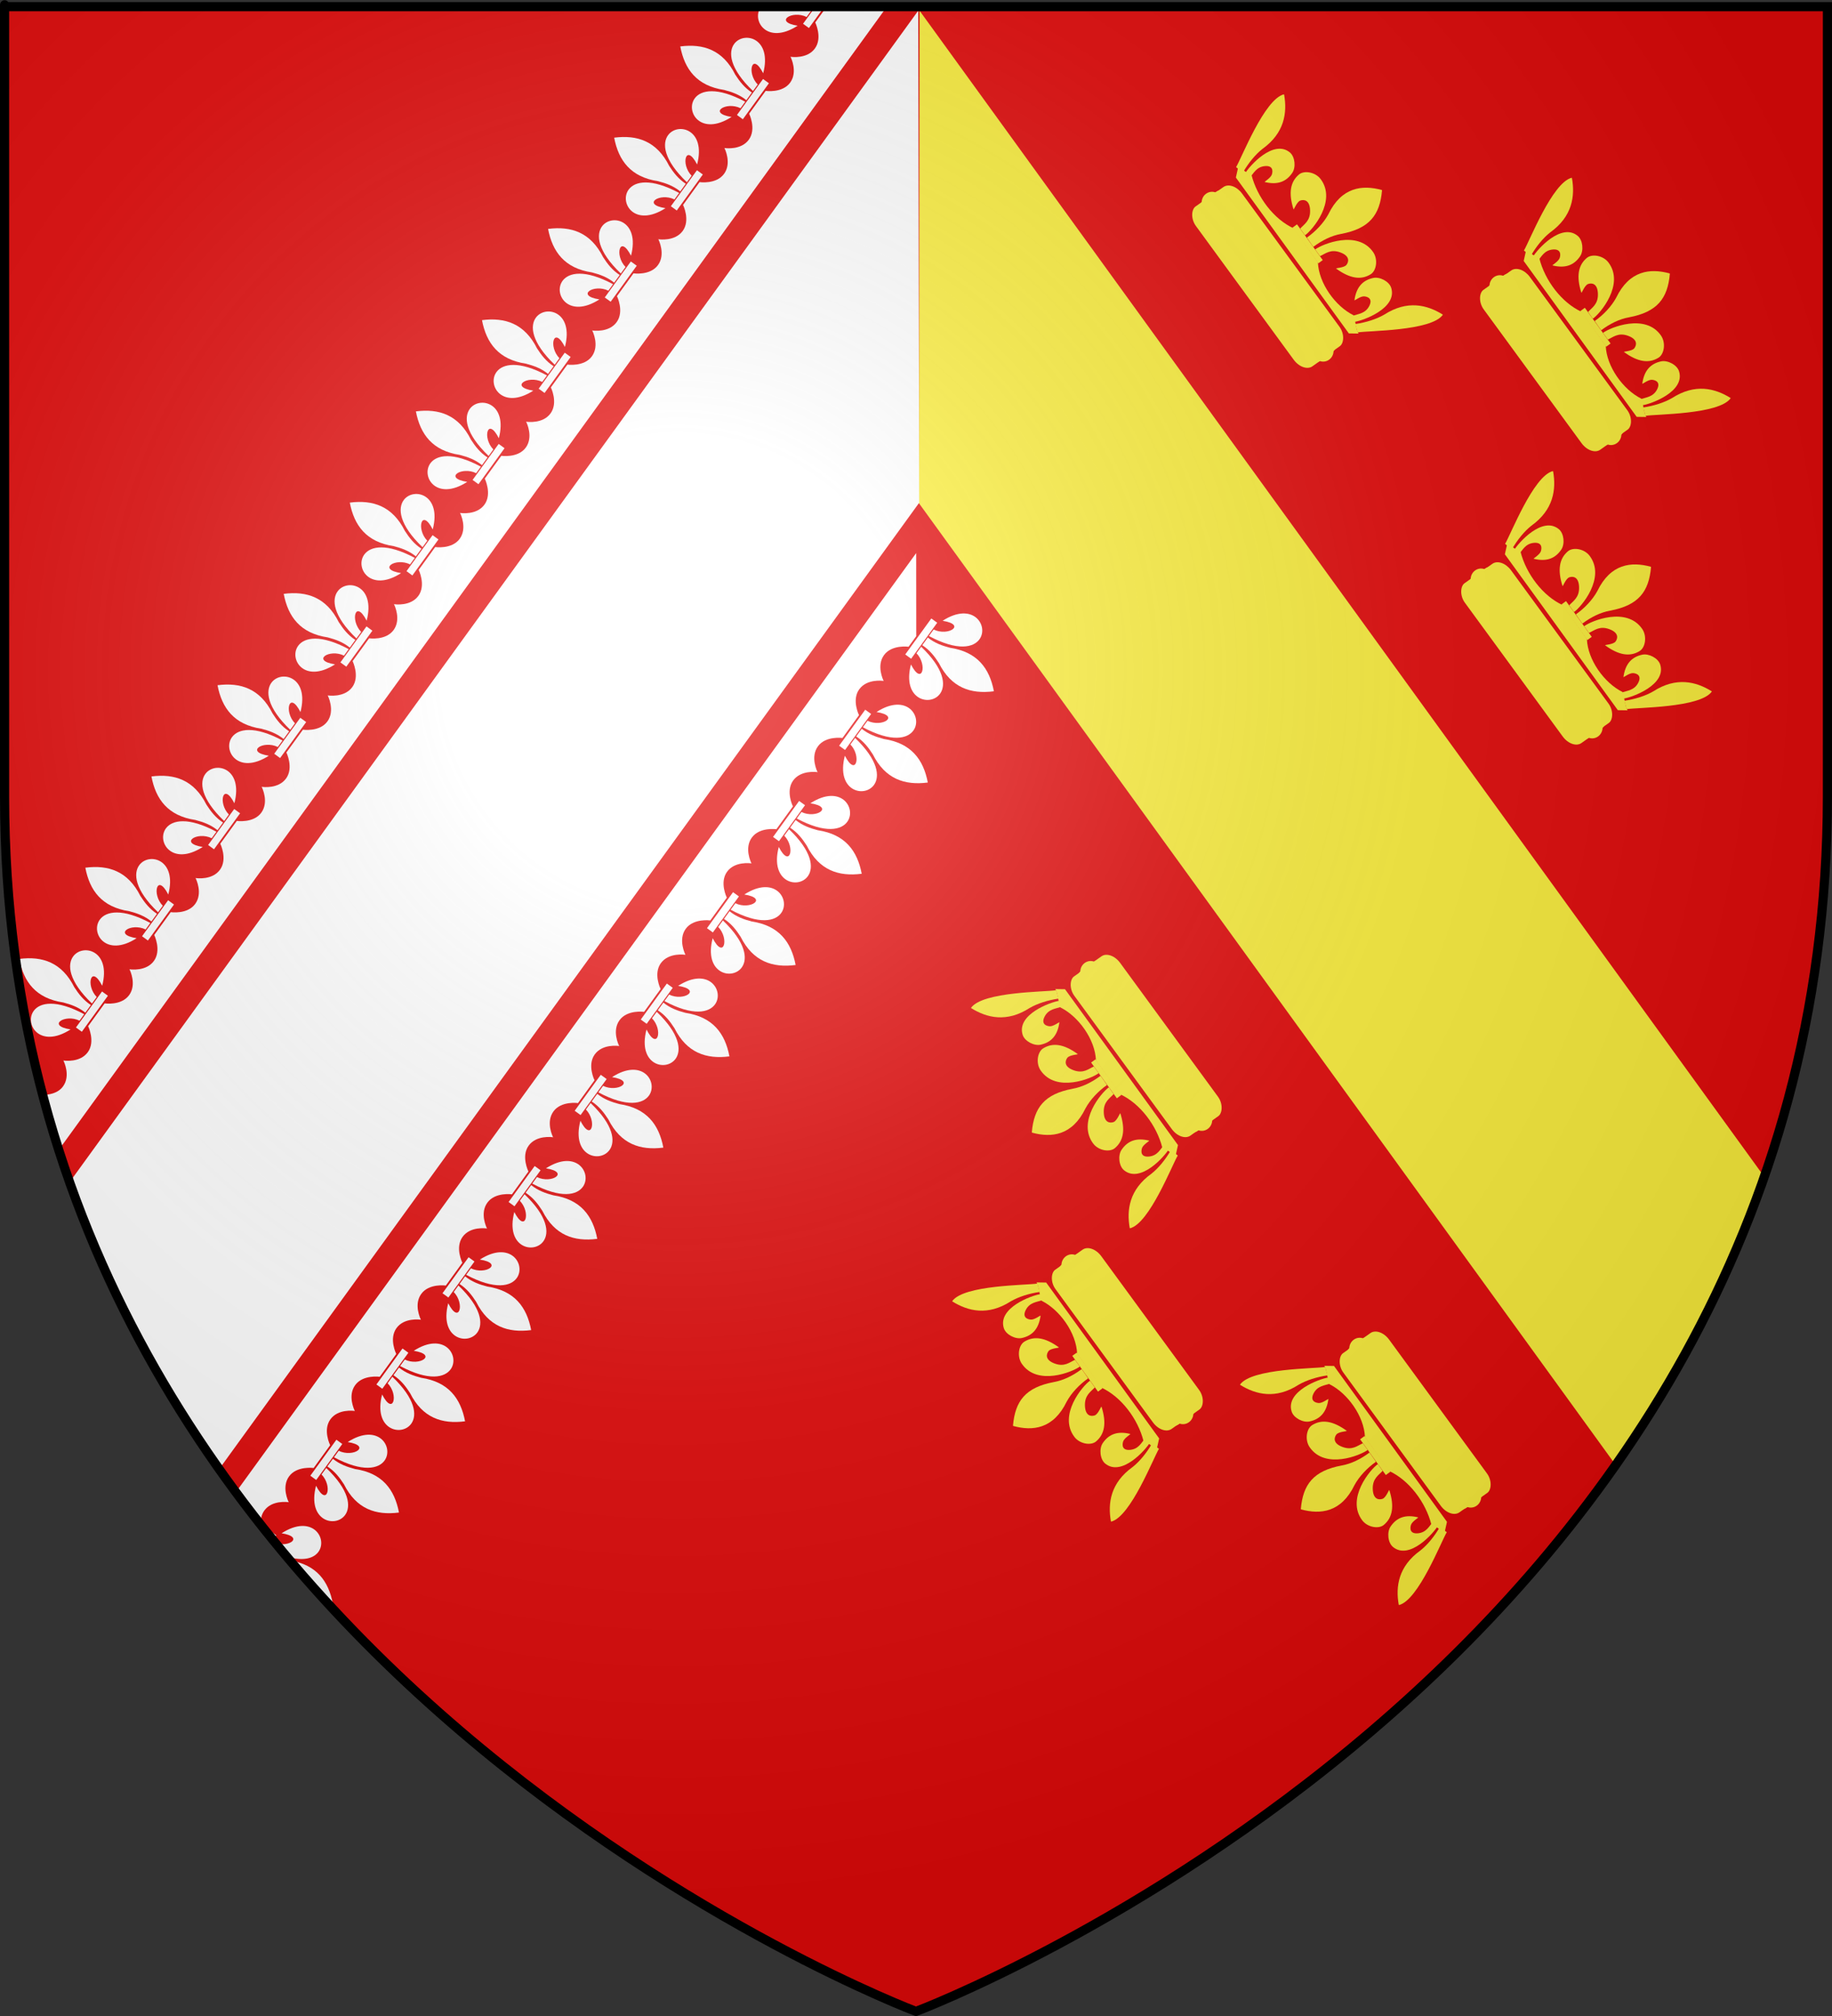 <?xml version="1.0" encoding="UTF-8" standalone="no"?>
<svg
   xmlns:dc="http://purl.org/dc/elements/1.1/"
   xmlns:cc="http://creativecommons.org/ns#"
   xmlns:rdf="http://www.w3.org/1999/02/22-rdf-syntax-ns#"
   xmlns:svg="http://www.w3.org/2000/svg"
   xmlns="http://www.w3.org/2000/svg"
   xmlns:xlink="http://www.w3.org/1999/xlink"
   xmlns:sodipodi="http://sodipodi.sourceforge.net/DTD/sodipodi-0.dtd"
   xmlns:inkscape="http://www.inkscape.org/namespaces/inkscape"
   height="660"
   width="600"
   version="1.0"
   id="svg2"
   sodipodi:version="0.32"
   inkscape:version="0.46"
   sodipodi:docname="Blason_alsace_ancien_tmp.svg"
   sodipodi:docbase=""
   inkscape:export-filename=""
   inkscape:export-xdpi="144"
   inkscape:export-ydpi="144"
   inkscape:output_extension="org.inkscape.output.svg.inkscape">
  <rect width="100%" height="100%" fill="#333333" stroke="none"/>
  <sodipodi:namedview
     inkscape:window-height="709"
     inkscape:window-width="1024"
     inkscape:pageshadow="2"
     inkscape:pageopacity="0.0"
     guidetolerance="10.0"
     gridtolerance="10.0"
     objecttolerance="10.0"
     borderopacity="1.0"
     bordercolor="#666666"
     pagecolor="#ffffff"
     id="base"
     showgrid="false"
     height="660px"
     inkscape:zoom="0.35355339"
     inkscape:cx="25.66444"
     inkscape:cy="328.99311"
     inkscape:window-x="23"
     inkscape:window-y="23"
     inkscape:current-layer="layer4"
     showguides="true"
     inkscape:guide-bbox="true">
    <sodipodi:guide
       position="302.875,476.375"
       orientation="837.214,0"
       id="guide10230" />
  </sodipodi:namedview>
  <desc
     id="desc4">Flag of Canton of Valais (Wallis)</desc>
  <defs
     id="defs6">
    <linearGradient
       id="linearGradient2893">
      <stop
         style="stop-color:white;stop-opacity:0.314;"
         offset="0"
         id="stop2895" />
      <stop
         id="stop2897"
         offset="0.19"
         style="stop-color:white;stop-opacity:0.251;" />
      <stop
         style="stop-color:#6b6b6b;stop-opacity:0.125;"
         offset="0.6"
         id="stop2901" />
      <stop
         style="stop-color:black;stop-opacity:0.125;"
         offset="1"
         id="stop2899" />
    </linearGradient>
    <radialGradient
       inkscape:collect="always"
       xlink:href="#linearGradient2893"
       id="radialGradient3163"
       gradientUnits="userSpaceOnUse"
       gradientTransform="matrix(1.353,0,0,1.349,-77.629,-85.747)"
       cx="221.445"
       cy="226.331"
       fx="221.445"
       fy="226.331"
       r="300" />
  </defs>
  <g
     inkscape:groupmode="layer"
     id="layer3"
     inkscape:label="Fond écu"
     style="display:inline">
    <path
       id="path2855"
       style="fill:#e20909;fill-opacity:1;fill-rule:evenodd;stroke:none;stroke-width:1px;stroke-linecap:butt;stroke-linejoin:miter;stroke-opacity:1"
       d="M 300,658.5 C 300,658.5 598.5,546.18 598.5,260.728 C 598.5,-24.723 598.5,2.176 598.5,2.176 L 1.5,2.176 L 1.5,260.728 C 1.5,546.18 300,658.5 300,658.5 z"
       sodipodi:nodetypes="cccccc" />
  </g>
  <g
     inkscape:groupmode="layer"
     id="layer4"
     inkscape:label="Meubles"
     style="display:inline">
    <g
       style="fill:#ffffff;display:inline"
       id="g10119"
       transform="matrix(0.587,-0.81,0.81,0.587,-207.791,380.436)">
      <path
         id="path9416"
         d="M 598.512,181.438 L 566.698,181.438 L 566.635,181.438 L 529.823,181.438 L 529.76,181.438 L 492.885,181.438 L 456.01,181.438 L 419.135,181.438 L 382.26,181.438 L 345.385,181.438 L 308.51,181.438 L 271.573,181.438 L 234.698,181.438 L 197.823,181.438 L 160.948,181.438 L 136.576,181.438 C 136.576,181.438 147.982,166.729 147.982,166.729 C 149.06,168.183 151.167,170.375 154.073,170.375 C 158.364,170.375 160.791,165.86 160.948,165.562 L 160.948,165.469 C 160.948,165.469 160.977,165.528 160.979,165.531 C 160.981,165.527 161.01,165.469 161.01,165.469 L 161.01,165.562 C 161.164,165.855 163.591,170.375 167.885,170.375 C 172.231,170.375 174.823,165.469 174.823,165.469 L 184.041,165.469 C 184.041,165.469 186.601,170.375 190.948,170.375 C 195.239,170.375 197.666,165.86 197.823,165.562 L 197.823,165.469 C 197.823,165.469 197.852,165.528 197.854,165.531 C 197.856,165.527 197.885,165.469 197.885,165.469 L 197.885,165.562 C 198.039,165.855 200.466,170.375 204.76,170.375 C 209.106,170.375 211.698,165.469 211.698,165.469 L 220.916,165.469 C 220.916,165.469 223.476,170.375 227.823,170.375 C 232.114,170.375 234.541,165.86 234.698,165.562 L 234.698,165.469 C 234.698,165.469 234.727,165.528 234.729,165.531 C 234.731,165.527 234.76,165.469 234.76,165.469 L 234.76,165.562 C 234.914,165.855 237.341,170.375 241.635,170.375 C 245.981,170.375 248.573,165.469 248.573,165.469 L 257.791,165.469 C 257.791,165.469 260.351,170.375 264.698,170.375 C 268.989,170.375 271.416,165.86 271.573,165.562 L 271.573,165.469 C 271.573,165.469 271.602,165.528 271.604,165.531 C 271.606,165.527 271.635,165.469 271.635,165.469 L 271.635,165.562 C 271.789,165.855 274.216,170.375 278.51,170.375 C 282.856,170.375 285.448,165.469 285.448,165.469 L 294.666,165.469 C 294.666,165.469 297.226,170.375 301.573,170.375 C 306.008,170.375 308.51,165.469 308.51,165.469 C 308.51,165.469 311.013,170.375 315.448,170.375 C 319.794,170.375 322.385,165.469 322.385,165.469 L 331.604,165.469 C 331.604,165.469 334.164,170.375 338.51,170.375 C 342.804,170.375 345.231,165.855 345.385,165.562 L 345.385,165.469 C 345.385,165.469 345.414,165.528 345.416,165.531 C 345.418,165.528 345.448,165.469 345.448,165.469 L 345.448,165.562 C 345.601,165.855 348.029,170.375 352.323,170.375 C 356.669,170.375 359.26,165.469 359.26,165.469 L 368.479,165.469 C 368.479,165.469 371.039,170.375 375.385,170.375 C 379.679,170.375 382.106,165.855 382.26,165.562 L 382.26,165.469 C 382.26,165.469 382.289,165.528 382.291,165.531 C 382.293,165.528 382.323,165.469 382.323,165.469 L 382.323,165.562 C 382.476,165.855 384.904,170.375 389.198,170.375 C 393.544,170.375 396.135,165.469 396.135,165.469 L 405.354,165.469 C 405.354,165.469 407.914,170.375 412.26,170.375 C 416.554,170.375 418.981,165.855 419.135,165.562 L 419.135,165.469 C 419.135,165.469 419.164,165.528 419.166,165.531 C 419.168,165.528 419.198,165.469 419.198,165.469 L 419.198,165.562 C 419.351,165.855 421.779,170.375 426.073,170.375 C 430.419,170.375 433.01,165.469 433.01,165.469 L 442.229,165.469 C 442.229,165.469 444.789,170.375 449.135,170.375 C 453.429,170.375 455.856,165.855 456.01,165.562 L 456.01,165.469 C 456.01,165.469 456.039,165.528 456.041,165.531 C 456.043,165.528 456.073,165.469 456.073,165.469 L 456.073,165.562 C 456.226,165.855 458.654,170.375 462.948,170.375 C 467.294,170.375 469.885,165.469 469.885,165.469 L 479.104,165.469 C 479.104,165.469 481.664,170.375 486.01,170.375 C 490.304,170.375 492.731,165.855 492.885,165.562 L 492.885,165.469 C 492.885,165.469 492.914,165.528 492.916,165.531 C 492.918,165.528 492.948,165.469 492.948,165.469 L 492.948,165.562 C 493.101,165.855 495.529,170.375 499.823,170.375 C 504.169,170.375 506.76,165.469 506.76,165.469 L 515.979,165.469 C 515.979,165.469 518.539,170.375 522.885,170.375 C 527.179,170.375 529.606,165.855 529.76,165.562 L 529.76,165.469 C 529.76,165.469 529.789,165.528 529.791,165.531 C 529.793,165.528 529.823,165.469 529.823,165.469 L 529.823,165.562 C 529.976,165.855 532.404,170.375 536.698,170.375 C 541.044,170.375 543.635,165.469 543.635,165.469 L 552.854,165.469 C 552.854,165.469 555.414,170.375 559.76,170.375 C 564.054,170.375 566.481,165.855 566.635,165.562 L 566.635,165.469 C 566.635,165.469 566.664,165.528 566.666,165.531 C 566.668,165.528 566.698,165.469 566.698,165.469 L 566.698,165.562 C 566.851,165.855 569.279,170.375 573.573,170.375 C 577.919,170.375 580.51,165.469 580.51,165.469 L 587.023,165.469 L 598.512,181.438 z"
         style="fill:#ffffff;fill-opacity:1;stroke:none;stroke-width:0.45;stroke-miterlimit:4;stroke-opacity:1"
         sodipodi:nodetypes="cccccccccccccccccsccsccsccsccsccsccsccsccsccsccsccsccscsccsccsccsccsccsccsccsccsccsccsccsccsccsccsccsccsccsccsccsccsccsccc" />
      <g
         style="fill:#ffffff;display:inline"
         id="g9874"
         transform="matrix(-1,0,0,1,662.556,-75.362)">
        <g
           style="fill:#ffffff"
           id="g9876">
          <g
             transform="matrix(0.499,0,0,0.499,354.939,210.239)"
             id="g9878"
             style="fill:#ffffff;stroke:none">
            <rect
               width="29.159"
               height="4.772"
               x="20.639"
               y="55.33"
               style="fill:#ffffff;fill-opacity:1;fill-rule:nonzero;stroke:none;stroke-width:0.902;stroke-linecap:butt;stroke-linejoin:miter;marker:none;marker-start:none;marker-mid:none;marker-end:none;stroke-miterlimit:4;stroke-dasharray:none;stroke-dashoffset:0;stroke-opacity:1;visibility:visible;display:inline;overflow:visible"
               id="rect9880" />
            <path
               d="M 35.215,-1.174 C 24.711,9.977 20.668,22.822 29.015,38.91 C 30.921,43.797 32.423,48.843 32.115,54.617 L 38.315,54.617 C 38.006,48.843 39.508,43.797 41.415,38.91 C 49.762,22.822 45.718,9.977 35.215,-1.174 z"
               style="fill:#ffffff;fill-opacity:1;fill-rule:evenodd;stroke:none;stroke-width:3;stroke-linecap:butt;stroke-linejoin:miter;stroke-miterlimit:4;stroke-dasharray:none;stroke-opacity:1"
               id="path9882" />
            <path
               d="M 12.96,26.501 C 2.368,26.755 -4.694,44.542 17.535,53.217 C 10.188,38.826 23.817,44.159 25.614,54.617 L 30.884,54.617 C 27.974,33.376 19.746,26.338 12.96,26.501 z"
               style="fill:#ffffff;fill-opacity:1;fill-rule:evenodd;stroke:none;stroke-width:3;stroke-linecap:butt;stroke-linejoin:miter;stroke-miterlimit:4;stroke-dasharray:none;stroke-opacity:1"
               id="path9884" />
            <path
               d="M 57.065,26.501 C 50.361,26.626 42.406,33.801 39.555,54.617 L 44.815,54.617 C 46.613,44.159 60.25,38.826 52.903,53.217 C 75.417,44.431 67.88,26.298 57.065,26.501 z"
               style="fill:#ffffff;fill-opacity:1;fill-rule:evenodd;stroke:none;stroke-width:3;stroke-linecap:butt;stroke-linejoin:miter;stroke-miterlimit:4;stroke-dasharray:none;stroke-opacity:1"
               id="path9886" />
          </g>
        </g>
      </g>
      <use
         height="660"
         width="600"
         transform="translate(258.18,0)"
         id="use9888"
         xlink:href="#g9874"
         y="0"
         x="0"
         style="fill:#ffffff" />
      <use
         height="660"
         width="600"
         transform="translate(221.305,0)"
         id="use10062"
         xlink:href="#g9874"
         y="0"
         x="0"
         style="fill:#ffffff" />
      <use
         height="660"
         width="600"
         transform="translate(184.43,0)"
         id="use10064"
         xlink:href="#g9874"
         y="0"
         x="0"
         style="fill:#ffffff" />
      <use
         height="660"
         width="600"
         transform="translate(147.555,0)"
         id="use10066"
         xlink:href="#g9874"
         y="0"
         x="0"
         style="fill:#ffffff" />
      <use
         height="660"
         width="600"
         transform="translate(110.68,0)"
         id="use10068"
         xlink:href="#g9874"
         y="0"
         x="0"
         style="fill:#ffffff" />
      <use
         height="660"
         width="600"
         transform="translate(73.805,0)"
         id="use10070"
         xlink:href="#g9874"
         y="0"
         x="0"
         style="fill:#ffffff" />
      <use
         height="660"
         width="600"
         transform="translate(36.93,0)"
         id="use10072"
         xlink:href="#g9874"
         y="0"
         x="0"
         style="fill:#ffffff" />
      <use
         height="660"
         width="600"
         transform="translate(-36.875,0)"
         id="use10076"
         xlink:href="#g9874"
         y="0"
         x="0"
         style="fill:#ffffff" />
      <use
         height="660"
         width="600"
         transform="translate(-73.75,0)"
         id="use10078"
         xlink:href="#g9874"
         y="0"
         x="0"
         style="fill:#ffffff" />
      <use
         height="660"
         width="600"
         transform="translate(-110.625,0)"
         id="use10080"
         xlink:href="#g9874"
         y="0"
         x="0"
         style="fill:#ffffff" />
      <g
         transform="matrix(-1,0,0,1,957.61,-75.362)"
         id="use10117"
         style="fill:#ffffff;display:inline">
        <g
           id="g3431"
           style="fill:#ffffff">
          <g
             style="fill:#ffffff;stroke:none"
             id="g3433"
             transform="matrix(0.499,0,0,0.499,354.939,210.239)">
            <path
               style="fill:#ffffff;fill-opacity:1;fill-rule:nonzero;stroke-width:0.902;stroke-linecap:butt;stroke-linejoin:miter;marker:none;marker-start:none;marker-mid:none;marker-end:none;stroke-miterlimit:4;stroke-dashoffset:0;stroke-opacity:1;visibility:visible;display:inline;overflow:visible"
               d="M 35.776,55.33 L 49.798,55.33 L 49.798,60.102 L 32.422,60.102 L 35.776,55.33 z"
               id="rect3435"
               sodipodi:nodetypes="ccccc" />
            <path
               id="path3441"
               style="fill:#ffffff;fill-opacity:1;fill-rule:evenodd;stroke:none;stroke-width:3;stroke-linecap:butt;stroke-linejoin:miter;stroke-miterlimit:4;stroke-dasharray:none;stroke-opacity:1"
               d="M 57.065,26.501 C 56.914,26.503 56.762,26.51 56.61,26.52 C 56.61,26.52 40.621,48.473 40.621,48.473 C 40.214,50.374 39.856,52.419 39.555,54.617 L 44.815,54.617 C 46.613,44.159 60.25,38.826 52.903,53.217 C 75.417,44.431 67.88,26.298 57.065,26.501 z"
               sodipodi:nodetypes="csscccc" />
          </g>
        </g>
      </g>
    </g>
    <path
       transform="matrix(-0.587,-0.81,0.81,-0.587,0,0)"
       style="fill:#fcef3c;fill-opacity:1;fill-rule:nonzero;stroke:none;stroke-width:0.499;stroke-miterlimit:4;stroke-opacity:1;display:inline"
       d="M -698.502,146.98 L -309.895,146.98 L -179.496,241.732 L -651.046,241.732 C -669.221,213.838 -686.374,184.342 -698.502,146.98 z"
       id="rect10286"
       sodipodi:nodetypes="ccccc" />
    <g
       transform="matrix(0.587,-0.81,-0.81,-0.587,177.418,659.6)"
       id="use10144"
       style="fill:#ffffff;display:inline">
      <path
         style="fill:#ffffff;fill-opacity:1;stroke:none;stroke-width:0.45;stroke-miterlimit:4;stroke-opacity:1"
         d="M 459.3,181.438 L 456.01,181.438 L 419.135,181.438 L 382.26,181.438 L 345.385,181.438 L 308.51,181.438 L 271.573,181.438 L 234.698,181.438 L 197.823,181.438 L 160.948,181.438 L 124.073,181.438 L 87.198,181.438 L 79.847,181.438 C 79.847,181.438 76.116,168.733 76.116,168.733 C 77.219,169.637 78.636,170.375 80.323,170.375 C 84.614,170.375 87.041,165.86 87.198,165.562 L 87.198,165.469 C 87.198,165.469 87.227,165.528 87.229,165.531 C 87.231,165.527 87.26,165.469 87.26,165.469 L 87.26,165.562 C 87.414,165.855 89.841,170.375 94.135,170.375 C 98.481,170.375 101.073,165.469 101.073,165.469 L 110.291,165.469 C 110.291,165.469 112.851,170.375 117.198,170.375 C 121.489,170.375 123.916,165.86 124.073,165.562 L 124.073,165.469 C 124.073,165.469 124.102,165.528 124.104,165.531 C 124.106,165.527 124.135,165.469 124.135,165.469 L 124.135,165.562 C 124.289,165.855 126.716,170.375 131.01,170.375 C 135.356,170.375 137.948,165.469 137.948,165.469 L 147.166,165.469 C 147.166,165.469 149.726,170.375 154.073,170.375 C 158.364,170.375 160.791,165.86 160.948,165.562 L 160.948,165.469 C 160.948,165.469 160.977,165.528 160.979,165.531 C 160.981,165.527 161.01,165.469 161.01,165.469 L 161.01,165.562 C 161.164,165.855 163.591,170.375 167.885,170.375 C 172.231,170.375 174.823,165.469 174.823,165.469 L 184.041,165.469 C 184.041,165.469 186.601,170.375 190.948,170.375 C 195.239,170.375 197.666,165.86 197.823,165.562 L 197.823,165.469 C 197.823,165.469 197.852,165.528 197.854,165.531 C 197.856,165.527 197.885,165.469 197.885,165.469 L 197.885,165.562 C 198.039,165.855 200.466,170.375 204.76,170.375 C 209.106,170.375 211.698,165.469 211.698,165.469 L 220.916,165.469 C 220.916,165.469 223.476,170.375 227.823,170.375 C 232.114,170.375 234.541,165.86 234.698,165.562 L 234.698,165.469 C 234.698,165.469 234.727,165.528 234.729,165.531 C 234.731,165.527 234.76,165.469 234.76,165.469 L 234.76,165.562 C 234.914,165.855 237.341,170.375 241.635,170.375 C 245.981,170.375 248.573,165.469 248.573,165.469 L 257.791,165.469 C 257.791,165.469 260.351,170.375 264.698,170.375 C 268.989,170.375 271.416,165.86 271.573,165.562 L 271.573,165.469 C 271.573,165.469 271.602,165.528 271.604,165.531 C 271.606,165.527 271.635,165.469 271.635,165.469 L 271.635,165.562 C 271.789,165.855 274.216,170.375 278.51,170.375 C 282.856,170.375 285.448,165.469 285.448,165.469 L 294.666,165.469 C 294.666,165.469 297.226,170.375 301.573,170.375 C 306.008,170.375 308.51,165.469 308.51,165.469 C 308.51,165.469 311.013,170.375 315.448,170.375 C 319.794,170.375 322.385,165.469 322.385,165.469 L 331.604,165.469 C 331.604,165.469 334.164,170.375 338.51,170.375 C 342.804,170.375 345.231,165.855 345.385,165.562 L 345.385,165.469 C 345.385,165.469 345.414,165.528 345.416,165.531 C 345.418,165.528 345.448,165.469 345.448,165.469 L 345.448,165.562 C 345.601,165.855 348.029,170.375 352.323,170.375 C 356.669,170.375 359.26,165.469 359.26,165.469 L 368.479,165.469 C 368.479,165.469 371.039,170.375 375.385,170.375 C 379.679,170.375 382.106,165.855 382.26,165.562 L 382.26,165.469 C 382.26,165.469 382.289,165.528 382.291,165.531 C 382.293,165.528 382.323,165.469 382.323,165.469 L 382.323,165.562 C 382.476,165.855 384.904,170.375 389.198,170.375 C 393.544,170.375 396.135,165.469 396.135,165.469 L 405.354,165.469 C 405.354,165.469 407.914,170.375 412.26,170.375 C 416.554,170.375 418.981,165.855 419.135,165.562 L 419.135,165.469 C 419.135,165.469 419.164,165.528 419.166,165.531 C 419.168,165.528 419.198,165.469 419.198,165.469 L 419.198,165.562 C 419.351,165.855 421.779,170.375 426.073,170.375 C 430.419,170.375 433.01,165.469 433.01,165.469 L 437.3,165.469 L 459.3,181.438 z"
         id="path10721"
         sodipodi:nodetypes="ccccccccccccccsccsccsccsccsccsccsccsccsccsccsccsccsccsccsccsccsccsccscsccsccsccsccsccsccsccsccsccsccc" />
      <g
         transform="matrix(-1,0,0,1,662.556,-75.362)"
         id="g10723"
         style="fill:#ffffff;display:inline">
        <g
           id="g10725"
           style="fill:#ffffff">
          <g
             style="fill:#ffffff;stroke:none"
             id="g10727"
             transform="matrix(0.499,0,0,0.499,354.939,210.239)">
            <rect
               id="rect10729"
               style="fill:#ffffff;fill-opacity:1;fill-rule:nonzero;stroke:none;stroke-width:0.902;stroke-linecap:butt;stroke-linejoin:miter;marker:none;marker-start:none;marker-mid:none;marker-end:none;stroke-miterlimit:4;stroke-dasharray:none;stroke-dashoffset:0;stroke-opacity:1;visibility:visible;display:inline;overflow:visible"
               y="55.33"
               x="20.639"
               height="4.772"
               width="29.159" />
            <path
               id="path10731"
               style="fill:#ffffff;fill-opacity:1;fill-rule:evenodd;stroke:none;stroke-width:3;stroke-linecap:butt;stroke-linejoin:miter;stroke-miterlimit:4;stroke-dasharray:none;stroke-opacity:1"
               d="M 35.215,-1.174 C 24.711,9.977 20.668,22.822 29.015,38.91 C 30.921,43.797 32.423,48.843 32.115,54.617 L 38.315,54.617 C 38.006,48.843 39.508,43.797 41.415,38.91 C 49.762,22.822 45.718,9.977 35.215,-1.174 z" />
            <path
               id="path10733"
               style="fill:#ffffff;fill-opacity:1;fill-rule:evenodd;stroke:none;stroke-width:3;stroke-linecap:butt;stroke-linejoin:miter;stroke-miterlimit:4;stroke-dasharray:none;stroke-opacity:1"
               d="M 12.96,26.501 C 2.368,26.755 -4.694,44.542 17.535,53.217 C 10.188,38.826 23.817,44.159 25.614,54.617 L 30.884,54.617 C 27.974,33.376 19.746,26.338 12.96,26.501 z" />
            <path
               id="path10735"
               style="fill:#ffffff;fill-opacity:1;fill-rule:evenodd;stroke:none;stroke-width:3;stroke-linecap:butt;stroke-linejoin:miter;stroke-miterlimit:4;stroke-dasharray:none;stroke-opacity:1"
               d="M 57.065,26.501 C 50.361,26.626 42.406,33.801 39.555,54.617 L 44.815,54.617 C 46.613,44.159 60.25,38.826 52.903,53.217 C 75.417,44.431 67.88,26.298 57.065,26.501 z" />
          </g>
        </g>
      </g>
      <use
         x="0"
         y="0"
         xlink:href="#g9874"
         id="use10743"
         transform="translate(147.555,0)"
         width="600"
         height="660"
         style="fill:#ffffff" />
      <use
         x="0"
         y="0"
         xlink:href="#g9874"
         id="use10745"
         transform="translate(110.68,0)"
         width="600"
         height="660"
         style="fill:#ffffff" />
      <use
         x="0"
         y="0"
         xlink:href="#g9874"
         id="use10747"
         transform="translate(73.805,0)"
         width="600"
         height="660"
         style="fill:#ffffff" />
      <use
         x="0"
         y="0"
         xlink:href="#g9874"
         id="use10749"
         transform="translate(36.93,0)"
         width="600"
         height="660"
         style="fill:#ffffff" />
      <use
         x="0"
         y="0"
         xlink:href="#g9874"
         id="use10751"
         transform="translate(-36.875,0)"
         width="600"
         height="660"
         style="fill:#ffffff" />
      <use
         x="0"
         y="0"
         xlink:href="#g9874"
         id="use10753"
         transform="translate(-73.75,0)"
         width="600"
         height="660"
         style="fill:#ffffff" />
      <use
         x="0"
         y="0"
         xlink:href="#g9874"
         id="use10755"
         transform="translate(-110.625,0)"
         width="600"
         height="660"
         style="fill:#ffffff" />
      <use
         x="0"
         y="0"
         xlink:href="#g9874"
         id="use10757"
         transform="translate(-147.5,0)"
         width="600"
         height="660"
         style="fill:#ffffff" />
      <use
         x="0"
         y="0"
         xlink:href="#g9874"
         id="use10759"
         transform="translate(-184.375,0)"
         width="600"
         height="660"
         style="fill:#ffffff" />
      <g
         transform="matrix(-1,0,0,1,441.306,-75.362)"
         id="use10761"
         style="fill:#ffffff;display:inline">
        <g
           id="g3416"
           style="fill:#ffffff">
          <g
             style="fill:#ffffff;stroke:none"
             id="g3418"
             transform="matrix(0.499,0,0,0.499,354.939,210.239)">
            <path
               style="fill:#ffffff;fill-opacity:1;fill-rule:nonzero;stroke-width:0.902;stroke-linecap:butt;stroke-linejoin:miter;marker:none;marker-start:none;marker-mid:none;marker-end:none;stroke-miterlimit:4;stroke-dashoffset:0;stroke-opacity:1;visibility:visible;display:inline;overflow:visible"
               d="M 20.639,55.33 L 24.226,55.33 L 22.997,60.102 L 20.639,60.102 L 20.639,55.33 z"
               id="rect3420"
               sodipodi:nodetypes="ccccc" />
            <path
               id="path3422"
               style="fill:#ffffff;fill-opacity:1;fill-rule:evenodd;stroke:none;stroke-width:3;stroke-linecap:butt;stroke-linejoin:miter;stroke-miterlimit:4;stroke-dasharray:none;stroke-opacity:1"
               d="M 35.215,-1.174 C 24.881,9.796 20.801,22.406 28.618,38.129 C 28.618,38.129 37.038,0.856 37.038,0.856 C 36.455,0.173 35.846,-0.504 35.215,-1.174 z"
               sodipodi:nodetypes="cccc" />
            <path
               id="path3424"
               style="fill:#ffffff;fill-opacity:1;fill-rule:evenodd;stroke:none;stroke-width:3;stroke-linecap:butt;stroke-linejoin:miter;stroke-miterlimit:4;stroke-dasharray:none;stroke-opacity:1"
               d="M 12.96,26.501 C 2.368,26.755 -4.694,44.542 17.535,53.217 C 10.707,39.842 21.997,43.504 25.068,52.483 C 25.068,52.483 27.816,41.257 27.816,41.257 C 23.957,30.311 18.052,26.378 12.96,26.501 z"
               sodipodi:nodetypes="ccccc" />
          </g>
        </g>
      </g>
    </g>
    <g
       id="g10314"
       transform="matrix(0.881,0,0,0.881,46.534,3.64)">
      <g
         inkscape:transform-center-y="-0.97692908"
         inkscape:transform-center-x="-42.916213"
         transform="matrix(0.738,0.116,-0.116,0.738,199.868,-19.388)"
         id="g15167"
         style="stroke:none;display:inline">
        <rect
           height="19.457"
           x="248.715"
           ry="5.554"
           y="-156.96"
           transform="matrix(0.709,0.706,-0.717,0.697,0,0)"
           rx="7.984"
           width="98.044"
           id="rect7111"
           style="font-size:12px;fill:#fcef3c;fill-opacity:1;fill-rule:evenodd;stroke:none;stroke-width:1;stroke-miterlimit:4;stroke-dasharray:none;stroke-opacity:1" />
        <path
           id="path7113"
           sodipodi:nodetypes="cssccssccccc"
           d="M 346.602,101.434 C 354.106,105.274 359.708,105.261 363.998,101.58 C 366.589,99.379 366.544,93.676 363.547,90.513 C 354.199,80.617 337.94,90.411 334.809,93.649 C 335.214,94.057 337.237,96.037 337.715,96.553 C 340.164,94.986 342.256,92.146 347.392,93.164 C 352.529,94.183 352.295,97.131 351.397,98.795 C 350.499,100.458 346.128,101.216 346.602,101.434 L 346.602,101.434 L 346.602,101.434 L 346.602,101.434 L 346.602,101.434 L 346.602,101.434 z"
           style="font-size:12px;fill:#fcef3c;fill-opacity:1;fill-rule:evenodd;stroke:none;stroke-width:1;stroke-miterlimit:4;stroke-dasharray:none;stroke-opacity:1" />
        <path
           id="path7115"
           sodipodi:nodetypes="cssccssccccc"
           d="M 321.056,75.581 C 317.288,68.014 317.342,62.385 321.036,58.101 C 323.245,55.514 328.92,55.6 332.046,58.634 C 341.828,68.097 331.965,84.364 328.719,87.486 C 328.316,87.076 326.36,85.029 325.85,84.546 C 327.427,82.096 330.268,80.014 329.292,74.846 C 328.315,69.678 325.379,69.892 323.717,70.782 C 322.055,71.672 321.27,76.059 321.056,75.581 L 321.056,75.581 L 321.056,75.581 L 321.056,75.581 L 321.056,75.581 L 321.056,75.581 z"
           style="font-size:12px;fill:#fcef3c;fill-opacity:1;fill-rule:evenodd;stroke:none;stroke-width:1;stroke-miterlimit:4;stroke-dasharray:none;stroke-opacity:1" />
        <path
           id="path7117"
           sodipodi:nodetypes="cccccccc"
           d="M 363.111,59.455 C 363.95,71.68 359.938,79.189 346.383,84.003 C 341.816,85.572 337.491,88.622 333.711,92.517 C 333.069,91.892 330.417,89.156 329.82,88.477 C 333.671,84.747 336.914,80.002 338.564,75.38 C 342.963,60.906 352.968,58.193 362.938,59.281 L 363.025,59.368 L 363.111,59.455 L 363.111,59.455 z"
           style="font-size:12px;fill:#fcef3c;fill-opacity:1;fill-rule:evenodd;stroke:none;stroke-width:1;stroke-miterlimit:4;stroke-dasharray:none;stroke-opacity:1" />
        <rect
           height="2.71"
           x="287.36"
           y="-172.224"
           transform="matrix(0.703,0.711,-0.708,0.706,0,0)"
           width="21.91"
           id="rect7119"
           style="font-size:12px;fill:#fcef3c;fill-opacity:1;fill-rule:evenodd;stroke:none;stroke-width:1;stroke-miterlimit:4;stroke-dasharray:none;stroke-opacity:1" />
        <g
           id="g7121"
           style="font-size:12px;fill:#fcef3c;fill-opacity:1;stroke:none;stroke-width:0.228;stroke-miterlimit:4;stroke-dasharray:none;stroke-opacity:1"
           transform="matrix(-0.26,-4.392,-4.383,0.26,-69.382,758.816)">
          <path
             id="path7123"
             sodipodi:nodetypes="cssccssccccc"
             d="M 140.191,-105.835 C 141.65,-105.894 142.52,-106.508 142.905,-107.704 C 143.139,-108.422 142.696,-109.546 141.989,-109.845 C 139.78,-110.783 138.003,-107.071 137.764,-106.089 C 137.858,-106.052 138.324,-105.881 138.437,-105.831 C 138.698,-106.409 138.806,-107.199 139.682,-107.558 C 140.558,-107.916 140.747,-107.308 140.734,-106.88 C 140.722,-106.453 140.101,-105.827 140.191,-105.835 L 140.191,-105.835 L 140.191,-105.835 L 140.191,-105.835 L 140.191,-105.835 L 140.191,-105.835 z"
             style="font-size:12px;fill:#fcef3c;fill-opacity:1;fill-rule:evenodd;stroke:none;stroke-width:0.228;stroke-miterlimit:4;stroke-dasharray:none;stroke-opacity:1" />
          <path
             id="path7125"
             sodipodi:nodetypes="cccccccc"
             d="M 139.51,-115.957 C 137.55,-114.814 136.924,-107.718 136.606,-106.546 C 136.751,-106.485 137.376,-106.249 137.527,-106.202 C 137.814,-107.371 138.305,-108.526 138.897,-109.351 C 140.81,-111.78 140.474,-114.068 139.55,-115.941 L 139.53,-115.949 L 139.51,-115.957 L 139.51,-115.957 L 139.51,-115.957 z"
             style="font-size:12px;fill:#fcef3c;fill-opacity:1;fill-rule:evenodd;stroke:none;stroke-width:0.228;stroke-miterlimit:4;stroke-dasharray:none;stroke-opacity:1" />
        </g>
        <g
           transform="matrix(4.356,0.554,-0.552,4.364,-364.299,448.611)"
           id="g7127"
           style="font-size:12px;fill:#fcef3c;fill-opacity:1;stroke:none;stroke-width:0.228;stroke-miterlimit:4;stroke-dasharray:none;stroke-opacity:1">
          <path
             id="path7129"
             sodipodi:nodetypes="cssccssccccc"
             d="M 140.191,-105.835 C 141.65,-105.894 142.52,-106.508 142.905,-107.704 C 143.139,-108.422 142.696,-109.546 141.989,-109.845 C 139.78,-110.783 138.003,-107.071 137.764,-106.089 C 137.858,-106.052 138.324,-105.881 138.437,-105.831 C 138.698,-106.409 138.806,-107.199 139.682,-107.558 C 140.558,-107.916 140.747,-107.308 140.734,-106.88 C 140.722,-106.453 140.101,-105.827 140.191,-105.835 L 140.191,-105.835 L 140.191,-105.835 L 140.191,-105.835 L 140.191,-105.835 L 140.191,-105.835 z"
             style="font-size:12px;fill:#fcef3c;fill-opacity:1;fill-rule:evenodd;stroke:none;stroke-width:0.228;stroke-miterlimit:4;stroke-dasharray:none;stroke-opacity:1" />
          <path
             id="path7131"
             sodipodi:nodetypes="cccccccc"
             d="M 139.51,-115.957 C 137.55,-114.814 136.924,-107.718 136.606,-106.546 C 136.751,-106.485 137.376,-106.249 137.527,-106.202 C 137.814,-107.371 138.305,-108.526 138.897,-109.351 C 140.81,-111.78 140.474,-114.068 139.55,-115.941 L 139.53,-115.949 L 139.51,-115.957 L 139.51,-115.957 L 139.51,-115.957 z"
             style="font-size:12px;fill:#fcef3c;fill-opacity:1;fill-rule:evenodd;stroke:none;stroke-width:0.228;stroke-miterlimit:4;stroke-dasharray:none;stroke-opacity:1" />
        </g>
        <path
           id="path7133"
           sodipodi:nodetypes="cccccccccc"
           d="M 337.148,99.756 L 322.734,84.982 C 312.147,82.058 302.199,72.348 297.764,61.956 C 296.381,62.038 292.062,59.452 290.637,58.826 L 290.272,64.445 L 357.849,132.313 L 362.641,131.63 C 361.173,130.296 360.187,125.382 358.657,122.987 C 349.108,120.001 339.139,109.937 337.148,99.756 L 337.148,99.756 L 337.148,99.756 z"
           style="font-size:12px;fill:#fcef3c;fill-opacity:1;fill-rule:evenodd;stroke:none;stroke-width:1;stroke-linecap:butt;stroke-linejoin:miter;stroke-miterlimit:4;stroke-dasharray:none;stroke-opacity:1" />
        <rect
           height="19.536"
           x="248.606"
           ry="5.577"
           y="-148.432"
           transform="matrix(0.709,0.706,-0.717,0.697,0,0)"
           rx="8.017"
           width="98.442"
           id="rect15151"
           style="font-size:12px;fill:#fcef3c;fill-opacity:1;fill-rule:evenodd;stroke:none;stroke-width:1.004;stroke-miterlimit:4;stroke-dasharray:none;stroke-opacity:1;display:inline" />
        <rect
           height="19.536"
           x="248.544"
           ry="5.577"
           y="-152.728"
           transform="matrix(0.709,0.706,-0.717,0.697,0,0)"
           rx="8.017"
           width="98.442"
           id="rect15149"
           style="font-size:12px;fill:#fcef3c;fill-opacity:1;fill-rule:evenodd;stroke:none;stroke-width:1.004;stroke-miterlimit:4;stroke-dasharray:none;stroke-opacity:1;display:inline" />
        <path
           sodipodi:type="arc"
           style="fill:#fcef3c;fill-opacity:1;stroke:none;stroke-width:1;stroke-miterlimit:4;stroke-dasharray:none;stroke-opacity:1"
           id="path15153"
           sodipodi:cx="277.8779"
           sodipodi:cy="86.497093"
           sodipodi:rx="5.1162791"
           sodipodi:ry="5.2761626"
           d="M 282.994,86.497 A 5.116,5.276 0 1 1 272.762,86.497 A 5.116,5.276 0 1 1 282.994,86.497 z"
           transform="translate(2.558,-7.994)" />
        <path
           sodipodi:type="arc"
           style="fill:#fcef3c;fill-opacity:1;stroke:none;stroke-width:1;stroke-miterlimit:4;stroke-dasharray:none;stroke-opacity:1;display:inline"
           id="path15155"
           sodipodi:cx="277.8779"
           sodipodi:cy="86.497093"
           sodipodi:rx="5.1162791"
           sodipodi:ry="5.2761626"
           d="M 282.994,86.497 A 5.116,5.276 0 1 1 272.762,86.497 A 5.116,5.276 0 1 1 282.994,86.497 z"
           transform="translate(34.215,22.224)" />
        <path
           sodipodi:type="arc"
           style="fill:#fcef3c;fill-opacity:1;stroke:none;stroke-width:1;stroke-miterlimit:4;stroke-dasharray:none;stroke-opacity:1;display:inline"
           id="path15157"
           sodipodi:cx="277.8779"
           sodipodi:cy="86.497093"
           sodipodi:rx="5.1162791"
           sodipodi:ry="5.2761626"
           d="M 282.994,86.497 A 5.116,5.276 0 1 1 272.762,86.497 A 5.116,5.276 0 1 1 282.994,86.497 z"
           transform="translate(68.75,56.439)" />
        <rect
           style="fill:#fcef3c;fill-opacity:1;stroke:none;stroke-width:1;stroke-miterlimit:4;stroke-dasharray:none;stroke-opacity:1"
           id="rect15163"
           width="23.343"
           height="8.634"
           x="261.723"
           y="-149.744"
           transform="matrix(0.701,0.714,-0.714,0.701,0,0)" />
        <rect
           style="fill:#fcef3c;fill-opacity:1;stroke:none;stroke-width:1;stroke-miterlimit:4;stroke-dasharray:none;stroke-opacity:1;display:inline"
           id="rect15165"
           width="23.343"
           height="8.634"
           x="308.513"
           y="-151.532"
           transform="matrix(0.701,0.714,-0.714,0.701,0,0)" />
      </g>
      <use
         height="660"
         width="600"
         transform="translate(100,140)"
         id="use10308"
         inkscape:transform-center-y="-0.97692908"
         inkscape:transform-center-x="-42.916213"
         xlink:href="#g15167"
         y="0"
         x="0" />
      <use
         height="660"
         width="600"
         transform="translate(107,31)"
         id="use10312"
         inkscape:transform-center-y="-0.97692908"
         inkscape:transform-center-x="-42.916213"
         xlink:href="#g15167"
         y="0"
         x="0" />
    </g>
    <use
       x="0"
       y="0"
       xlink:href="#g10314"
       id="use10338"
       transform="matrix(-1,0,0,-1,878.662,556.347)"
       width="600"
       height="660" />
    <path
       style="fill:#ffffff;fill-rule:nonzero;stroke:none;stroke-width:0.499;stroke-miterlimit:4;stroke-opacity:1;display:inline"
       d="M -173.591,245.48 L 299.819,245.48 C 327.464,288.719 338.801,316.068 346.87,340.232 L -43.358,340.232 L -173.591,245.48 z"
       id="rect10023"
       sodipodi:nodetypes="ccccc"
       transform="matrix(-0.587,0.81,0.81,0.587,0,0)" />
  </g>
  <g
     inkscape:groupmode="layer"
     id="layer2"
     inkscape:label="Reflet final"
     sodipodi:insensitive="true"
     style="display:inline">
    <path
       sodipodi:nodetypes="cccccc"
       d="M 300,658.5 C 300,658.5 598.5,546.18 598.5,260.728 C 598.5,-24.723 598.5,2.176 598.5,2.176 L 1.5,2.176 L 1.5,260.728 C 1.5,546.18 300,658.5 300,658.5 z"
       style="opacity:1;fill:url(#radialGradient3163);fill-opacity:1;fill-rule:evenodd;stroke:none;stroke-width:1px;stroke-linecap:butt;stroke-linejoin:miter;stroke-opacity:1"
       id="path2875"
       inkscape:export-xdpi="144"
       inkscape:export-ydpi="144" />
  </g>
  <g
     inkscape:groupmode="layer"
     id="layer1"
     inkscape:label="Contour final"
     sodipodi:insensitive="true"
     style="display:inline">
    <path
       sodipodi:nodetypes="cccccc"
       d="M 300,658.5 C 300,658.5 1.5,546.18 1.5,260.728 C 1.5,-24.723 1.5,2.176 1.5,2.176 L 598.5,2.176 L 598.5,260.728 C 598.5,546.18 300,658.5 300,658.5 z"
       style="opacity:1;fill:none;fill-opacity:1;fill-rule:evenodd;stroke:#000000;stroke-width:3;stroke-linecap:butt;stroke-linejoin:miter;stroke-miterlimit:4;stroke-dasharray:none;stroke-opacity:1"
       id="path1411"
       inkscape:export-xdpi="144"
       inkscape:export-ydpi="144" />
  </g>
</svg>
